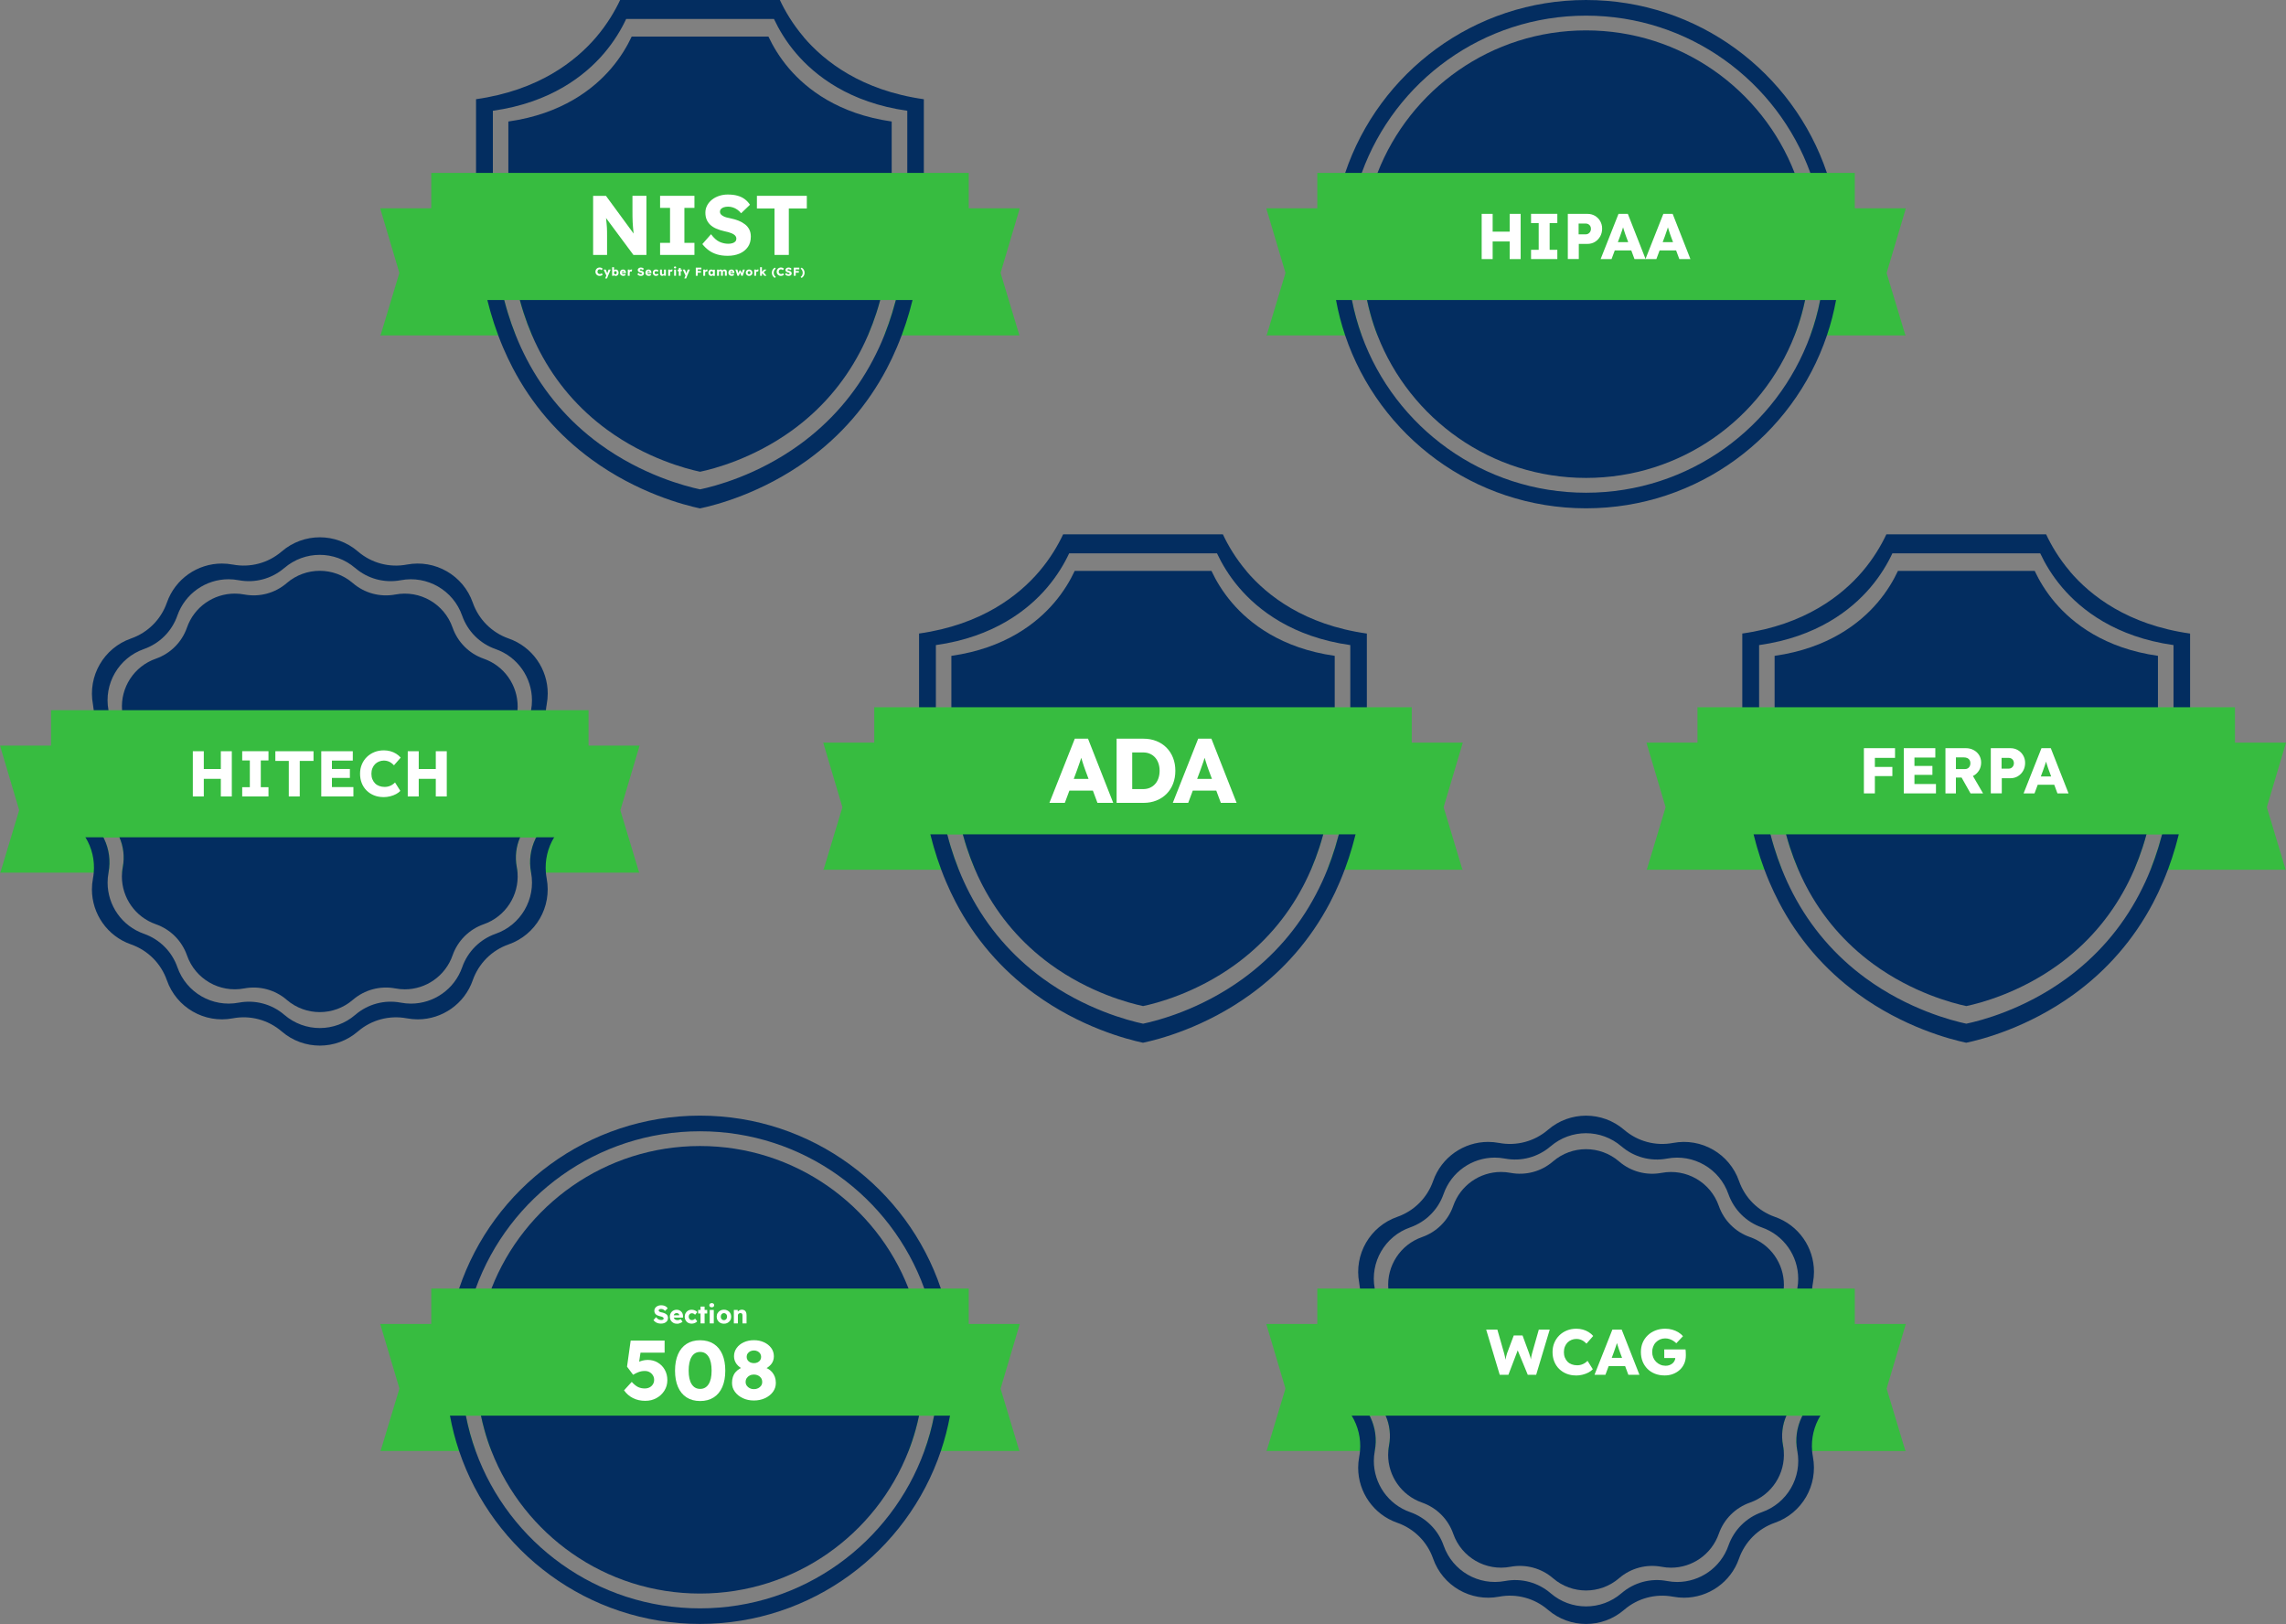 <?xml version="1.0" encoding="UTF-8"?>
<svg id="Layer_2" data-name="Layer 2" xmlns="http://www.w3.org/2000/svg" viewBox="0 0 778.66 553.15">
  <rect x="0" y="0" width="778.66" height="553.15" fill="#808080" stroke="none"/>
  <defs>
    <style>
      .cls-1 {
        fill: #fff;
      }

      .cls-2 {
        fill: #37bc40;
      }

      .cls-3 {
        fill: #032d60;
      }
    </style>
  </defs>
  <g id="Background">
    <g>
      <g>
        <g>
          <path class="cls-2" d="M347.13,113.89l-6.31-20.93,6.53-22h-35.45s-146.95,0-146.95,0h0s-35.45,0-35.45,0l6.53,22-6.31,20.93-.22.35h35.45s10.73,0,10.73,0c-.06-.15-.12-.3-.18-.45-.92-2.33-1.77-4.73-2.52-7.19-.42-1.36-.81-2.73-1.17-4.13-.03-.1-.05-.2-.08-.3h5.3c.02.1.05.2.08.3.38,1.41.79,2.78,1.23,4.13.81,2.47,1.7,4.87,2.69,7.19.06.15.13.3.19.45h114.39c.06-.15.13-.3.19-.45.99-2.32,1.88-4.72,2.69-7.19.44-1.35.85-2.72,1.23-4.13.03-.1.06-.2.08-.3h5.31c-.03.1-.05.2-.08.3-.37,1.4-.76,2.77-1.18,4.13-.75,2.46-1.6,4.86-2.51,7.19-.06.15-.12.3-.18.45h10.72s35.45,0,35.45,0l-.22-.35Z"/>
          <g>
            <path class="cls-3" d="M273.79,12.65c-3.8-4.45-6.4-8.92-8.15-12.65h-54.41c-1.76,3.73-4.36,8.2-8.15,12.65-6.99,8.19-19.61,18.13-40.93,21.14v34.45c0,.82,0,1.62.02,2.42,0,.1,0,.21,0,.31.01,1.43.06,2.84.12,4.24.32,7.83,1.21,15.27,2.66,22.31.33,1.58.68,3.14,1.06,4.68.02.1.04.2.07.3.24.99.5,1.95.77,2.92.11.41.23.82.34,1.21.71,2.46,1.5,4.85,2.37,7.19.06.15.11.3.16.45.52,1.39,1.06,2.75,1.63,4.09,1.01,2.36,2.09,4.66,3.25,6.88,6.46,12.39,15.46,22.87,26.75,31.15,15.67,11.5,31.73,15.65,37.08,16.78,5.27-1.1,20.97-5.13,36.59-16.45,11.4-8.25,20.49-18.73,27.03-31.13,1.23-2.33,2.37-4.74,3.42-7.22.57-1.34,1.11-2.7,1.63-4.09.06-.15.11-.3.17-.45.87-2.33,1.66-4.73,2.37-7.19.11-.4.23-.81.34-1.22.27-.97.53-1.93.77-2.91.03-.1.05-.2.07-.3.38-1.54.74-3.09,1.06-4.68,1.45-7.03,2.34-14.48,2.67-22.31.06-1.4.1-2.81.11-4.24,0-.1,0-.21,0-.31.01-.8.02-1.6.02-2.42v-34.45c-21.31-3.01-33.93-12.95-40.92-21.14ZM309.01,69.61c0,.34,0,.7,0,1.04,0,.1,0,.21,0,.31,0,1.43-.04,2.84-.09,4.24-.33,9.63-1.6,18.65-3.77,26.99-.03.1-.05.2-.08.3-.37,1.4-.76,2.77-1.18,4.13-.75,2.46-1.6,4.86-2.51,7.19-.06.15-.12.3-.18.45-.55,1.39-1.14,2.75-1.75,4.09-.68,1.46-1.39,2.9-2.13,4.31-6.04,11.48-14.46,21.17-25.01,28.81-14.45,10.47-28.97,14.19-33.85,15.21-4.95-1.05-19.81-4.9-34.31-15.52-10.45-7.66-18.77-17.36-24.74-28.81-.68-1.31-1.34-2.65-1.96-4-.62-1.34-1.19-2.7-1.75-4.09-.06-.15-.12-.3-.18-.45-.92-2.33-1.77-4.73-2.52-7.19-.42-1.36-.81-2.73-1.17-4.13-.03-.1-.05-.2-.08-.3-2.17-8.34-3.44-17.35-3.78-26.99-.05-1.4-.08-2.81-.09-4.24,0-.1,0-.21,0-.31,0-.35,0-.7,0-1.04v-31.88c19.71-2.77,31.39-11.98,37.86-19.56,3.51-4.12,5.93-8.25,7.54-11.7h50.35c1.62,3.45,4.02,7.59,7.54,11.7,6.47,7.58,18.15,16.78,37.87,19.56v31.88Z"/>
            <path class="cls-3" d="M303.73,41.39v29.57c0,1.42-.02,2.85-.07,4.24-.3,9.69-1.58,18.71-3.84,26.99-.02.1-.05.2-.08.3-.38,1.41-.79,2.78-1.23,4.13-.81,2.47-1.7,4.87-2.69,7.19-.06.15-.13.3-.19.45-.6,1.39-1.23,2.76-1.9,4.09-.26.54-.54,1.08-.82,1.6-5.59,10.62-13.38,19.59-23.13,26.66-13.38,9.68-26.82,13.13-31.32,14.07-4.58-.97-18.33-4.52-31.75-14.36-9.65-7.08-17.36-16.05-22.89-26.65-.23-.43-.45-.87-.67-1.32-.67-1.33-1.3-2.7-1.89-4.09-.06-.15-.13-.3-.19-.45-.99-2.32-1.88-4.72-2.69-7.19-.44-1.35-.85-2.72-1.23-4.13-.03-.1-.06-.2-.08-.3-2.26-8.28-3.54-17.3-3.84-26.99-.05-1.39-.07-2.82-.07-4.24v-29.57c18.24-2.58,29.05-11.09,35.03-18.1,3.25-3.8,5.49-7.64,6.98-10.83h46.58c1.5,3.19,3.73,7.03,6.98,10.83,5.98,7.01,16.78,15.52,35.03,18.1Z"/>
          </g>
          <g>
            <rect class="cls-2" x="146.89" y="58.9" width="183.08" height="43.29"/>
            <g>
              <path class="cls-1" d="M220.18,66.7h-4.75v4.98c0,.79,0,1.51.01,2.19,0,.67.03,1.29.06,1.87.03.58.07,1.14.12,1.7.05.56.1,1.12.16,1.7.01.13.04.29.05.42l-9.43-12.85h-4.37v20.13h4.75v-6.73c0-.48,0-.92-.01-1.31,0-.39-.02-.79-.04-1.19-.02-.4-.05-.85-.1-1.35-.05-.5-.11-1.07-.17-1.71,0-.09-.02-.19-.03-.28l9.33,12.57h4.43v-20.13Z"/>
              <polygon class="cls-1" points="224.84 70.81 228.23 70.81 228.23 82.72 224.84 82.72 224.84 86.83 236.54 86.83 236.54 82.72 233.12 82.72 233.12 70.81 236.54 70.81 236.54 66.7 224.84 66.7 224.84 70.81"/>
              <path class="cls-1" d="M254.73,84.14c.68-.97,1.02-2.15,1.02-3.55,0-.9-.17-1.69-.5-2.37-.34-.68-.81-1.27-1.44-1.77s-1.36-.92-2.21-1.27c-.85-.34-1.81-.62-2.86-.83-.46-.08-.9-.18-1.32-.3-.42-.12-.8-.28-1.12-.46s-.59-.39-.78-.62c-.19-.23-.29-.51-.29-.83,0-.36.11-.68.34-.93.23-.26.55-.46.96-.6.41-.14.91-.22,1.48-.22s1.1.09,1.62.26c.53.17,1.03.42,1.5.75.47.33.91.74,1.31,1.24l3.02-2.9c-.48-.73-1.06-1.35-1.74-1.87-.68-.52-1.5-.92-2.44-1.19-.95-.28-2.08-.42-3.41-.42-1,0-1.96.15-2.88.45-.92.3-1.73.72-2.43,1.27-.7.55-1.26,1.2-1.67,1.96-.41.76-.62,1.59-.62,2.49,0,.84.13,1.61.4,2.29s.68,1.28,1.22,1.81c.55.53,1.23.97,2.06,1.34.82.36,1.79.67,2.9.92.4.08.8.17,1.18.27.38.11.75.23,1.09.37.35.14.64.3.89.47.25.17.45.37.59.6s.22.49.22.78c0,.38-.11.7-.34.96-.23.26-.56.46-.98.59-.42.13-.89.2-1.41.2-1.04,0-2.04-.22-3.01-.66-.97-.44-1.93-1.3-2.89-2.59l-2.96,3.36c.65.82,1.39,1.54,2.21,2.14.82.6,1.77,1.06,2.83,1.38,1.06.32,2.26.47,3.58.47,1.53,0,2.89-.25,4.07-.76,1.18-.51,2.11-1.25,2.79-2.21Z"/>
              <polygon class="cls-1" points="257.82 71.02 263.81 71.02 263.81 86.83 268.69 86.83 268.69 71.02 274.82 71.02 274.82 66.7 257.82 66.7 257.82 71.02"/>
              <path class="cls-1" d="M203.72,91.95c.07-.07.15-.12.25-.16.09-.04.19-.06.3-.06.08,0,.16.01.24.04.07.02.14.06.2.1s.12.09.18.15l.41-.47c-.08-.09-.17-.17-.28-.24-.11-.07-.23-.12-.35-.15-.13-.03-.26-.05-.39-.05-.21,0-.41.04-.58.11s-.33.17-.46.3c-.13.13-.23.28-.31.45-.07.17-.11.36-.11.57s.03.4.1.58c.07.18.17.33.3.45.13.13.28.23.46.3s.37.1.58.1c.13,0,.27-.02.4-.05s.25-.08.36-.14c.11-.06.2-.12.26-.2l-.32-.51c-.05.05-.11.1-.17.14s-.14.07-.21.1c-.08.02-.16.04-.24.04-.12,0-.24-.02-.34-.06-.1-.04-.19-.09-.26-.16s-.13-.16-.17-.25-.06-.21-.06-.33.02-.24.06-.34c.04-.1.09-.19.16-.25Z"/>
              <path class="cls-1" d="M206.91,92.94c-.02.06-.04.12-.06.18,0-.02,0-.04-.02-.07-.02-.06-.04-.12-.07-.17l-.44-1.06h-.72l.94,2.04-.41.97h.63l.36-.91.89-2.1h-.72l-.39,1.11Z"/>
              <path class="cls-1" d="M210.24,91.93c-.14-.09-.3-.14-.48-.14-.09,0-.17.01-.25.04-.08.03-.16.06-.23.11-.05.04-.09.08-.13.12v-1.05h-.64v2.92h.59l.02-.23s.09.09.15.13c.07.05.15.08.24.11.09.03.18.04.27.04.18,0,.33-.05.47-.14.14-.09.25-.22.33-.39.08-.16.12-.35.12-.57s-.04-.4-.12-.56c-.08-.16-.19-.29-.33-.39ZM210.02,93.18c-.04.08-.09.15-.16.2-.07.05-.15.07-.25.07s-.18-.02-.25-.07-.13-.11-.17-.2-.06-.18-.06-.29.02-.21.06-.29.1-.15.17-.19c.07-.04.16-.07.25-.07s.18.02.25.07c.07.05.13.11.16.19.04.08.06.18.06.29s-.02.21-.06.29Z"/>
              <path class="cls-1" d="M212.96,92.09c-.09-.1-.2-.17-.32-.22-.12-.05-.26-.08-.41-.08-.16,0-.3.03-.43.08s-.24.13-.34.23c-.1.1-.17.22-.22.35-.05.13-.08.28-.08.44,0,.21.05.39.14.56.1.16.23.29.4.38.17.09.37.14.6.14.1,0,.19-.01.29-.03s.19-.06.28-.1c.09-.04.18-.1.26-.17l-.3-.42c-.08.06-.16.11-.23.13s-.15.04-.24.04c-.13,0-.24-.02-.33-.07-.09-.05-.16-.11-.21-.2-.02-.04-.02-.09-.03-.13h1.42v-.17c0-.15-.01-.29-.06-.42-.05-.13-.12-.24-.21-.34ZM211.81,92.56c.04-.08.09-.14.16-.18.07-.04.16-.06.26-.06.07,0,.14.01.2.04.06.03.1.07.14.12.04.05.06.11.06.18h0s-.85,0-.85,0c0-.03,0-.08.02-.1Z"/>
              <path class="cls-1" d="M215.06,91.79c-.11,0-.22.03-.31.08-.1.05-.18.12-.25.21-.02.03-.03.07-.05.1v-.35h-.61v2.1h.64v-1.05c0-.06,0-.12.03-.17s.05-.09.08-.13.08-.07.13-.09c.05-.02.1-.03.16-.03.05,0,.1,0,.15.02.05.01.09.03.12.05l.17-.7s-.07-.02-.11-.03c-.04,0-.09-.01-.13-.01Z"/>
              <path class="cls-1" d="M219.09,92.51c-.09-.07-.19-.13-.3-.17s-.25-.09-.39-.11c-.06-.01-.12-.02-.18-.04-.06-.02-.11-.04-.15-.06-.04-.03-.08-.05-.11-.09-.03-.03-.04-.07-.04-.11,0-.05.02-.09.05-.13s.08-.06.13-.08c.06-.02.12-.03.2-.03s.15.01.22.04c.07.02.14.06.21.1.06.04.12.1.18.17l.42-.4c-.07-.1-.15-.19-.24-.26-.09-.07-.21-.13-.34-.16-.13-.04-.29-.06-.47-.06-.14,0-.27.02-.4.06-.13.04-.24.1-.33.17s-.17.16-.23.27c-.06.1-.09.22-.09.34,0,.12.02.22.06.31.04.09.09.18.17.25.08.07.17.13.28.18.11.05.25.09.4.13.06.01.11.02.16.04s.1.03.15.05.09.04.12.07c.03.02.06.05.08.08.02.03.03.07.03.11,0,.05-.02.1-.05.13-.03.04-.08.06-.13.08-.06.02-.12.03-.19.03-.14,0-.28-.03-.41-.09s-.27-.18-.4-.36l-.41.46c.09.11.19.21.3.29.11.08.24.15.39.19s.31.07.49.07c.21,0,.4-.04.56-.1.16-.07.29-.17.38-.3.09-.13.14-.3.14-.49,0-.12-.02-.23-.07-.33-.05-.09-.11-.17-.2-.24Z"/>
              <path class="cls-1" d="M221.64,92.09c-.09-.1-.2-.17-.32-.22-.12-.05-.26-.08-.41-.08-.16,0-.3.03-.43.08s-.24.13-.34.23c-.1.1-.17.22-.22.35-.05.13-.08.28-.08.44,0,.21.05.39.14.56.1.16.23.29.4.38.17.09.37.14.6.14.1,0,.19-.01.29-.03s.19-.06.28-.1c.09-.04.18-.1.26-.17l-.3-.42c-.08.06-.16.11-.23.13s-.15.04-.24.04c-.13,0-.24-.02-.33-.07-.09-.05-.16-.11-.21-.2-.02-.04-.02-.09-.03-.13h1.42v-.17c0-.15-.01-.29-.06-.42-.05-.13-.12-.24-.21-.34ZM220.49,92.56c.04-.08.09-.14.16-.18.07-.04.16-.06.26-.06.07,0,.14.01.2.04.06.03.1.07.14.12.04.05.06.11.06.18h0s-.85,0-.85,0c0-.03,0-.08.02-.1Z"/>
              <path class="cls-1" d="M223.22,92.41c.08-.05.16-.07.26-.07.07,0,.13.01.19.03.06.02.12.05.17.09.05.04.09.08.13.12l.34-.41c-.09-.12-.22-.21-.37-.28-.16-.07-.33-.1-.52-.1-.2,0-.38.05-.55.14-.16.1-.29.22-.38.39-.09.16-.14.35-.14.56s.05.39.14.56c.09.16.22.29.38.39.16.1.34.14.55.14.18,0,.35-.03.51-.1.16-.07.28-.16.37-.27l-.34-.42s-.09.09-.14.13-.1.06-.16.08c-.06.02-.12.03-.19.03-.1,0-.18-.02-.26-.07-.08-.05-.14-.11-.18-.19-.04-.08-.07-.17-.07-.27,0-.11.02-.2.06-.28s.1-.15.18-.19Z"/>
              <path class="cls-1" d="M226.19,93.09c0,.05,0,.1-.03.14-.02.04-.04.08-.08.11s-.07.06-.12.08c-.05.02-.1.03-.15.03-.07,0-.14-.02-.19-.05-.05-.03-.09-.08-.12-.14-.03-.06-.04-.13-.04-.22v-1.21h-.64v1.3c0,.18.03.33.09.45.06.13.14.22.25.29.11.07.24.1.4.1.12,0,.23-.02.33-.07.1-.05.19-.11.26-.19.02-.02.03-.06.05-.08l.02.29h.6v-2.1h-.64v1.25Z"/>
              <path class="cls-1" d="M228.83,91.79c-.11,0-.22.03-.31.08-.1.05-.18.12-.25.21-.02.03-.03.07-.05.1v-.35h-.61v2.1h.64v-1.05c0-.06,0-.12.03-.17s.05-.09.08-.13.08-.07.13-.09c.05-.02.1-.03.16-.03.05,0,.1,0,.15.02.05.01.09.03.12.05l.17-.7s-.07-.02-.11-.03c-.04,0-.09-.01-.13-.01Z"/>
              <path class="cls-1" d="M229.94,90.77c-.12,0-.21.03-.28.09s-.1.14-.1.23c0,.11.03.19.1.24.07.06.16.09.28.09s.21-.03.27-.09c.07-.06.1-.14.1-.24,0-.1-.03-.18-.1-.24-.07-.06-.16-.09-.28-.09Z"/>
              <rect class="cls-1" x="229.63" y="91.83" width=".63" height="2.1"/>
              <polygon class="cls-1" points="231.86 91.3 231.22 91.3 231.22 91.83 230.85 91.83 230.85 92.39 231.22 92.39 231.22 93.93 231.86 93.93 231.86 92.39 232.26 92.39 232.26 91.83 231.86 91.83 231.86 91.3"/>
              <path class="cls-1" d="M233.87,92.94c-.02.06-.04.12-.06.18,0-.02,0-.04-.02-.07-.02-.06-.04-.12-.07-.17l-.44-1.06h-.72l.94,2.04-.41.97h.63l.36-.91.89-2.1h-.72l-.39,1.11Z"/>
              <polygon class="cls-1" points="237.31 91.16 237 91.16 237 93.93 237.67 93.93 237.67 92.87 238.75 92.87 238.75 92.31 237.67 92.31 237.67 91.76 238.91 91.76 238.91 91.16 237.67 91.16 237.31 91.16"/>
              <path class="cls-1" d="M240.77,91.79c-.11,0-.22.03-.31.08-.1.05-.18.12-.25.21-.02.03-.03.07-.05.1v-.35h-.61v2.1h.64v-1.05c0-.06,0-.12.03-.17s.05-.09.08-.13.08-.07.13-.09c.05-.02.1-.03.16-.03.05,0,.1,0,.15.02.05.01.09.03.12.05l.17-.7s-.07-.02-.11-.03c-.04,0-.09-.01-.13-.01Z"/>
              <path class="cls-1" d="M242.87,92.1c-.04-.05-.08-.1-.13-.14-.06-.05-.14-.09-.22-.12s-.17-.04-.27-.04c-.18,0-.34.05-.49.14-.14.09-.25.22-.34.39-.08.16-.12.35-.12.57s.04.39.12.56c.08.16.19.29.33.39.14.09.3.14.47.14.1,0,.18-.01.27-.04s.16-.07.23-.12c.05-.04.09-.09.13-.13v.26h.64v-2.1h-.63v.26ZM242.65,93.37c-.07.05-.16.07-.25.07s-.18-.02-.25-.07c-.07-.04-.12-.11-.16-.19s-.06-.18-.06-.29.02-.21.06-.29.09-.15.16-.19c.07-.05.15-.07.25-.07s.18.02.25.07c.07.05.13.11.17.19s.06.18.06.29-.02.21-.06.29-.1.15-.17.19Z"/>
              <path class="cls-1" d="M247.2,91.89c-.11-.06-.25-.1-.42-.1-.07,0-.13,0-.21.03-.07.02-.14.05-.21.08-.07.04-.13.08-.18.13-.05.04-.08.1-.12.15-.03-.07-.06-.14-.1-.19-.06-.07-.14-.12-.22-.15-.08-.03-.18-.05-.28-.05-.07,0-.14,0-.2.03-.07.02-.13.05-.19.08-.06.04-.12.08-.17.13-.02.02-.03.04-.04.07v-.27h-.61v2.1h.64v-1.25s0-.1.03-.14c.02-.04.04-.08.08-.11.03-.03.07-.06.12-.08.05-.02.1-.03.15-.03.06,0,.12.01.17.04.05.03.08.07.11.13.02.06.04.12.04.2v1.23h.64v-1.25c0-.05,0-.1.03-.14.02-.04.04-.08.08-.11.03-.03.07-.06.12-.08.05-.02.1-.03.15-.03.07,0,.13.01.17.04s.08.07.1.12c.02.06.04.13.04.21v1.23h.64v-1.28c0-.18-.03-.34-.09-.47-.06-.13-.14-.23-.25-.29Z"/>
              <path class="cls-1" d="M249.9,92.09c-.09-.1-.2-.17-.32-.22-.12-.05-.26-.08-.41-.08-.16,0-.3.03-.43.08s-.24.13-.34.23c-.1.1-.17.22-.22.35-.05.13-.08.28-.08.44,0,.21.05.39.14.56.1.16.23.29.4.38.17.09.37.14.6.14.1,0,.19-.01.29-.03s.19-.06.28-.1c.09-.04.18-.1.26-.17l-.3-.42c-.08.06-.16.11-.23.13s-.15.04-.24.04c-.13,0-.24-.02-.33-.07-.09-.05-.16-.11-.21-.2-.02-.04-.02-.09-.03-.13h1.42v-.17c0-.15-.01-.29-.06-.42-.05-.13-.12-.24-.21-.34ZM248.76,92.56c.04-.08.09-.14.16-.18.07-.04.16-.06.26-.06.07,0,.14.01.2.04.06.03.1.07.14.12.04.05.06.11.06.18h0s-.85,0-.85,0c0-.03,0-.08.02-.1Z"/>
              <polygon class="cls-1" points="252.68 93.06 252.28 92.12 251.9 92.12 251.52 93.07 251.17 91.83 250.5 91.83 251.19 93.93 251.66 93.93 252.09 92.87 252.52 93.93 252.98 93.93 253.7 91.83 253.03 91.83 252.68 93.06"/>
              <path class="cls-1" d="M255.74,91.93c-.17-.09-.36-.14-.58-.14s-.41.05-.58.14c-.17.1-.3.22-.4.39-.1.16-.15.35-.15.56s.05.4.15.56c.1.16.23.29.4.39.17.1.36.14.58.14s.41-.05.58-.14c.17-.1.3-.22.4-.39.1-.16.15-.35.15-.56s-.05-.4-.15-.56c-.1-.16-.23-.29-.4-.39ZM255.58,93.16c-.04.08-.1.15-.17.19-.07.05-.16.07-.25.07s-.18-.02-.25-.07-.13-.11-.18-.19-.06-.18-.06-.28c0-.11.02-.2.06-.28s.1-.15.18-.2.16-.07.25-.07.18.02.25.07c.07.05.13.11.17.2s.06.18.06.28c0,.11-.02.2-.06.28Z"/>
              <path class="cls-1" d="M258.13,91.79c-.11,0-.22.03-.31.08-.1.05-.18.12-.25.21-.02.03-.03.07-.05.1v-.35h-.61v2.1h.64v-1.05c0-.06,0-.12.03-.17s.05-.09.08-.13.08-.07.13-.09c.05-.02.1-.03.16-.03.05,0,.1,0,.15.02.05.01.09.03.12.05l.17-.7s-.07-.02-.11-.03c-.04,0-.09-.01-.13-.01Z"/>
              <polygon class="cls-1" points="260.25 91.83 259.53 92.58 259.53 91.01 258.9 91.01 258.9 93.93 259.53 93.93 259.53 93.29 259.7 93.13 260.32 93.93 261.07 93.93 260.12 92.74 261.09 91.83 260.25 91.83"/>
              <path class="cls-1" d="M264.26,91.49l-.36-.34c-.32.2-.57.45-.74.75-.17.3-.25.64-.25,1s.08.7.25,1c.17.3.41.55.74.75l.36-.34c-.24-.17-.42-.38-.54-.63-.12-.25-.18-.51-.18-.79s.06-.55.18-.79c.12-.25.3-.46.54-.62Z"/>
              <path class="cls-1" d="M265.46,91.95c.07-.07.15-.12.25-.16.09-.04.19-.06.3-.06.08,0,.16.01.24.04.07.02.14.06.2.1s.12.09.18.15l.41-.47c-.08-.09-.17-.17-.28-.24-.11-.07-.23-.12-.35-.15-.13-.03-.26-.05-.39-.05-.21,0-.41.04-.58.11s-.33.17-.46.3c-.13.13-.23.28-.31.45-.07.17-.11.36-.11.57s.03.4.1.58c.07.18.17.33.3.45.13.13.28.23.46.3s.37.1.58.1c.13,0,.27-.02.4-.05s.25-.08.36-.14c.11-.06.2-.12.26-.2l-.32-.51c-.05.05-.11.1-.17.14s-.14.07-.21.1c-.08.02-.16.04-.24.04-.12,0-.24-.02-.34-.06-.1-.04-.19-.09-.26-.16s-.13-.16-.17-.25-.06-.21-.06-.33.02-.24.06-.34c.04-.1.09-.19.16-.25Z"/>
              <path class="cls-1" d="M269.4,92.51c-.09-.07-.19-.13-.3-.17s-.25-.09-.39-.11c-.06-.01-.12-.02-.18-.04-.06-.02-.11-.04-.15-.06-.04-.03-.08-.05-.11-.09-.03-.03-.04-.07-.04-.11,0-.05.02-.09.05-.13s.08-.06.13-.08c.06-.02.12-.03.2-.03s.15.01.22.04c.07.02.14.06.21.1.06.04.12.1.18.17l.42-.4c-.07-.1-.15-.19-.24-.26-.09-.07-.21-.13-.34-.16-.13-.04-.29-.06-.47-.06-.14,0-.27.02-.4.06-.13.04-.24.1-.33.17s-.17.16-.23.27c-.06.1-.09.22-.09.34,0,.12.02.22.06.31.04.09.09.18.17.25.08.07.17.13.28.18.11.05.25.09.4.13.06.01.11.02.16.04s.1.03.15.05.09.04.12.07c.03.02.06.05.08.08.02.03.03.07.03.11,0,.05-.02.1-.05.13-.03.04-.08.06-.13.08-.06.02-.12.03-.19.03-.14,0-.28-.03-.41-.09s-.27-.18-.4-.36l-.41.46c.09.11.19.21.3.29.11.08.24.15.39.19s.31.07.49.07c.21,0,.4-.04.56-.1.16-.07.29-.17.38-.3.09-.13.14-.3.14-.49,0-.12-.02-.23-.07-.33-.05-.09-.11-.17-.2-.24Z"/>
              <polygon class="cls-1" points="270.68 91.16 270.37 91.16 270.37 93.93 271.04 93.93 271.04 92.87 272.11 92.87 272.11 92.31 271.04 92.31 271.04 91.76 272.27 91.76 272.27 91.16 271.04 91.16 270.68 91.16"/>
              <path class="cls-1" d="M273.06,91.16l-.36.34c.24.17.42.38.54.62s.18.51.18.79-.06.55-.18.79c-.12.25-.3.46-.54.63l.36.34c.32-.2.57-.45.74-.75.17-.3.26-.64.26-1s-.08-.7-.25-1c-.17-.3-.41-.55-.74-.75Z"/>
            </g>
          </g>
        </g>
        <g>
          <path class="cls-2" d="M642.64,92.96l6.53-22h-217.85l6.54,22-6.31,20.93-.23.35h32.51c-1.41-3.89-2.53-7.92-3.34-12.06h5.13c.33,1.6.72,3.19,1.15,4.75.69,2.49,1.5,4.93,2.43,7.31h142.07c.94-2.38,1.75-4.82,2.43-7.31.43-1.57.82-3.15,1.15-4.75h5.12c-.8,4.14-1.92,8.17-3.34,12.06h32.51l-.22-.35-6.31-20.93Z"/>
          <g>
            <path class="cls-3" d="M625.41,70.96c-.75-4.13-1.8-8.16-3.12-12.06-11.54-34.24-43.92-58.9-82.05-58.9s-70.52,24.66-82.05,58.9c-1.32,3.9-2.36,7.93-3.12,12.06-.92,5.07-1.41,10.28-1.41,15.61s.48,10.55,1.41,15.61c.75,4.13,1.8,8.16,3.12,12.06,11.54,34.24,43.92,58.9,82.05,58.9s70.52-24.66,82.05-58.9c1.32-3.9,2.36-7.93,3.12-12.06.92-5.07,1.41-10.28,1.41-15.61s-.48-10.54-1.41-15.61ZM616.65,114.25c-11.32,31.25-41.26,53.58-76.41,53.58s-65.1-22.32-76.41-53.58c-1.41-3.89-2.53-7.92-3.34-12.06-.99-5.05-1.5-10.27-1.5-15.61s.52-10.56,1.5-15.61c.8-4.14,1.92-8.17,3.34-12.06,11.31-31.24,41.26-53.58,76.41-53.58s65.09,22.33,76.41,53.58c1.41,3.89,2.53,7.92,3.34,12.06.99,5.05,1.5,10.27,1.5,15.61s-.52,10.56-1.5,15.61c-.8,4.14-1.92,8.17-3.34,12.06Z"/>
            <path class="cls-3" d="M616.46,86.57c0,5.35-.55,10.57-1.6,15.61-.33,1.6-.72,3.19-1.15,4.75-.69,2.49-1.5,4.93-2.43,7.31-11.07,28.41-38.7,48.55-71.04,48.55s-59.96-20.13-71.03-48.55c-.94-2.38-1.75-4.82-2.43-7.31-.43-1.57-.82-3.15-1.15-4.75-1.05-5.04-1.6-10.26-1.6-15.61s.55-10.57,1.6-15.61c.86-4.16,2.06-8.19,3.58-12.06,11.07-28.41,38.7-48.55,71.03-48.55s59.97,20.13,71.04,48.55c1.52,3.87,2.72,7.91,3.58,12.06,1.05,5.04,1.6,10.26,1.6,15.61Z"/>
          </g>
          <g>
            <rect class="cls-2" x="448.7" y="58.9" width="183.08" height="43.29"/>
            <g>
              <path class="cls-1" d="M504.69,88.24v-15.4h3.74v15.4h-3.74ZM506.14,82.24l.02-3.34h10.05v3.34h-10.08ZM514.23,88.24v-15.4h3.74v15.4h-3.74Z"/>
              <path class="cls-1" d="M521.51,88.24v-3.15h2.6v-9.11h-2.6v-3.15h8.95v3.15h-2.62v9.11h2.62v3.15h-8.95Z"/>
              <path class="cls-1" d="M534.03,88.24v-15.4h6.64c.97,0,1.83.22,2.58.66.76.44,1.36,1.04,1.8,1.8s.67,1.62.67,2.57-.22,1.89-.67,2.67c-.45.78-1.05,1.4-1.8,1.86-.76.46-1.62.68-2.58.68h-2.9v5.15h-3.74ZM537.71,79.82h2.44c.32,0,.62-.08.88-.24.26-.16.48-.38.64-.66.16-.28.24-.6.24-.97s-.08-.7-.24-.97c-.16-.26-.38-.47-.64-.62s-.56-.22-.88-.22h-2.44v3.67Z"/>
              <path class="cls-1" d="M545.21,88.24l6.09-15.4h3.17l6.05,15.4h-3.78l-2.9-7.81c-.12-.31-.23-.64-.35-.99s-.23-.71-.35-1.09c-.12-.37-.23-.74-.34-1.1-.11-.36-.2-.69-.27-1l.66-.02c-.09.37-.19.73-.3,1.08-.11.35-.22.7-.33,1.04-.11.34-.23.69-.36,1.03s-.26.7-.37,1.07l-2.9,7.79h-3.7ZM548.11,85.29l1.17-2.82h7.08l1.14,2.82h-9.39Z"/>
              <path class="cls-1" d="M560.48,88.24l6.09-15.4h3.17l6.05,15.4h-3.78l-2.9-7.81c-.12-.31-.23-.64-.35-.99s-.23-.71-.35-1.09c-.12-.37-.23-.74-.34-1.1-.11-.36-.2-.69-.27-1l.66-.02c-.09.37-.19.73-.3,1.08-.11.35-.22.7-.33,1.04-.11.34-.23.69-.36,1.03s-.26.7-.37,1.07l-2.9,7.79h-3.7ZM563.38,85.29l1.17-2.82h7.08l1.14,2.82h-9.39Z"/>
            </g>
          </g>
        </g>
      </g>
      <g>
        <g>
          <path class="cls-2" d="M211.32,275.96l6.54-22H0l6.53,22L.22,296.89l-.22.35h36.96s0-.04,0-.06v-.02c.75-3.92.18-7.95-1.52-11.47v-.5h5.23c1.38,3.14,1.8,6.66,1.15,10.11v.02c-.12.65-.21,1.29-.25,1.93h134.69c-.04-.65-.13-1.28-.25-1.93v-.02c-.66-3.45-.23-6.97,1.14-10.11h5.23v.52c-1.7,3.52-2.26,7.54-1.51,11.46v.02s.01.04.01.06h36.96l-.23-.35-6.31-20.93Z"/>
          <g>
            <path class="cls-3" d="M190.7,256.63l-.03-.04c-.71-.83-1.35-1.71-1.9-2.63-2.2-3.6-3.19-7.83-2.82-12.06.06-.65.14-1.31.27-1.96v-.02c.23-1.23.35-2.48.35-3.7,0-8.3-5.22-15.92-13.32-18.74-2.86-1-5.41-2.63-7.5-4.71-2.09-2.09-3.71-4.64-4.71-7.5-3.24-9.28-12.79-14.8-22.45-12.97h-.02c-5.95,1.13-12.06-.52-16.65-4.46l-.04-.03c-7.44-6.4-18.45-6.4-25.89,0l-.04.03c-4.58,3.94-10.7,5.58-16.64,4.46h-.02c-1.24-.23-2.48-.35-3.7-.35-8.31,0-15.92,5.22-18.75,13.32-1,2.86-2.62,5.41-4.71,7.5-2.09,2.09-4.64,3.71-7.5,4.71-9.28,3.24-14.8,12.79-12.97,22.45v.02c.12.65.21,1.31.27,1.96.38,4.23-.62,8.46-2.82,12.06-.55.92-1.19,1.8-1.9,2.63l-.03.04c-6.4,7.44-6.4,18.45,0,25.89l.03.04c.71.82,1.35,1.7,1.89,2.62,2.21,3.6,3.21,7.83,2.83,12.06-.06.65-.14,1.31-.27,1.97v.02c-.23,1.23-.35,2.48-.35,3.7,0,8.3,5.23,15.92,13.32,18.74,2.86,1,5.41,2.62,7.5,4.71,2.09,2.09,3.71,4.65,4.71,7.5,3.24,9.28,12.79,14.8,22.45,12.97h.02c5.94-1.13,12.06.52,16.64,4.46l.04.03c7.44,6.4,18.46,6.4,25.89,0l.04-.03c4.58-3.94,10.7-5.58,16.65-4.46h.02c1.23.23,2.48.35,3.7.35,8.3,0,15.92-5.23,18.74-13.32,1-2.85,2.63-5.41,4.71-7.5,2.09-2.09,4.64-3.71,7.5-4.71,9.28-3.24,14.8-12.79,12.97-22.45v-.02c-.13-.65-.21-1.31-.27-1.97-.37-4.24.62-8.46,2.83-12.06.55-.92,1.19-1.8,1.89-2.62l.03-.04c6.4-7.44,6.4-18.45,0-25.89ZM185.07,281.63l-.03.04c-.94,1.09-1.73,2.26-2.38,3.51-.09.17-.18.34-.26.52-1.7,3.52-2.26,7.54-1.51,11.46v.02s.01.04.01.06c1.67,8.98-3.47,17.83-12.09,20.83-2.66.93-5.04,2.45-6.98,4.39-1.94,1.94-3.46,4.32-4.39,6.98-2.63,7.54-9.72,12.41-17.46,12.41-1.14,0-2.28-.11-3.44-.33h-.02c-5.52-1.06-11.23.47-15.49,4.14l-.04.03c-6.93,5.97-17.18,5.97-24.11,0l-.04-.03c-4.26-3.67-9.98-5.19-15.5-4.14h-.02c-8.99,1.7-17.88-3.43-20.9-12.08-.93-2.66-2.44-5.05-4.39-6.98-1.94-1.94-4.32-3.46-6.98-4.39-7.53-2.63-12.4-9.71-12.4-17.44,0-1.12.1-2.26.32-3.39,0-.02,0-.04,0-.06v-.02c.75-3.92.18-7.95-1.52-11.47-.09-.17-.16-.34-.26-.5-.65-1.25-1.44-2.43-2.38-3.51l-.03-.04c-5.96-6.93-5.96-17.19,0-24.12l.03-.04c.94-1.09,1.73-2.27,2.38-3.52,1.89-3.65,2.54-7.86,1.77-11.97v-.02s0-.05-.01-.07c-1.67-8.98,3.47-17.82,12.08-20.83,2.66-.94,5.05-2.45,6.98-4.39,1.95-1.94,3.46-4.32,4.39-6.98,2.63-7.53,9.71-12.4,17.44-12.4,1.14,0,2.3.11,3.46.33h.02c5.52,1.05,11.23-.48,15.5-4.15l.04-.02c6.93-5.96,17.18-5.96,24.11,0l.04.02c4.26,3.67,9.97,5.2,15.49,4.15h.02c9-1.7,17.88,3.43,20.9,12.08.94,2.66,2.45,5.04,4.39,6.98,1.94,1.94,4.32,3.46,6.98,4.39,7.54,2.63,12.41,9.72,12.41,17.46,0,1.11-.1,2.24-.31,3.37,0,.02,0,.05-.01.07v.02c-.79,4.11-.14,8.33,1.76,11.97.65,1.25,1.45,2.43,2.38,3.52l.03.04c5.95,6.93,5.95,17.19,0,24.12Z"/>
            <path class="cls-3" d="M182.4,277.01c-.65,1.35-1.47,2.63-2.48,3.81l-.03.03c-1.13,1.32-2.04,2.78-2.72,4.34-1.38,3.14-1.8,6.66-1.15,10.11v.02c.13.65.21,1.28.26,1.93.58,7.7-4.07,14.96-11.52,17.56-2.48.87-4.7,2.28-6.51,4.09-1.82,1.81-3.22,4.03-4.09,6.51-2.46,7.03-9.06,11.57-16.27,11.57-1.06,0-2.14-.1-3.22-.31h-.01c-5.16-.97-10.47.45-14.45,3.87l-.04.03c-6.46,5.56-16.02,5.56-22.49,0l-.03-.03c-3.98-3.42-9.3-4.84-14.45-3.87h-.02c-8.39,1.59-16.68-3.2-19.49-11.26-.87-2.48-2.28-4.7-4.09-6.51-1.82-1.82-4.03-3.22-6.51-4.09-7.03-2.45-11.57-9.05-11.57-16.26,0-.43.01-.86.06-1.29.04-.64.13-1.28.25-1.93v-.02c.65-3.45.23-6.97-1.15-10.11-.67-1.55-1.59-3.02-2.72-4.34l-.03-.03c-1.01-1.18-1.85-2.46-2.48-3.81-2.24-4.69-2.24-10.18,0-14.87.64-1.35,1.47-2.63,2.48-3.8l.03-.03c1.14-1.32,2.04-2.78,2.72-4.34,1.38-3.14,1.8-6.66,1.15-10.11v-.02c-.12-.65-.21-1.29-.25-1.94-.58-7.7,4.07-14.96,11.51-17.55,2.48-.87,4.7-2.28,6.51-4.09,1.82-1.81,3.22-4.02,4.09-6.51,2.45-7.03,9.06-11.57,16.28-11.57,1.06,0,2.14.09,3.21.3h.02c5.15.98,10.47-.44,14.45-3.86l.03-.03c6.46-5.56,16.02-5.56,22.49,0l.04.03c3.97,3.42,9.29,4.84,14.45,3.87h.01c8.39-1.59,16.68,3.2,19.49,11.26.87,2.48,2.27,4.7,4.09,6.51,1.81,1.82,4.03,3.23,6.51,4.09,7.03,2.45,11.57,9.06,11.57,16.28,0,.42-.01.84-.05,1.27-.04.65-.13,1.29-.25,1.94v.02c-.66,3.44-.24,6.96,1.14,10.11.67,1.56,1.58,3.02,2.72,4.34l.03.03c1.01,1.18,1.84,2.46,2.48,3.8,2.24,4.7,2.24,10.18,0,14.87Z"/>
          </g>
          <g>
            <rect class="cls-2" x="17.39" y="241.9" width="183.08" height="43.29"/>
            <g>
              <path class="cls-1" d="M65.68,271.28v-15.4h3.74v15.4h-3.74ZM67.13,265.28l.02-3.34h10.05v3.34h-10.08ZM75.22,271.28v-15.4h3.74v15.4h-3.74Z"/>
              <path class="cls-1" d="M82.5,271.28v-3.15h2.6v-9.11h-2.6v-3.15h8.95v3.15h-2.62v9.11h2.62v3.15h-8.95Z"/>
              <path class="cls-1" d="M98.37,271.28v-12.1h-4.58v-3.3h13v3.3h-4.69v12.1h-3.74Z"/>
              <path class="cls-1" d="M109.43,271.28v-15.4h10.74v3.19h-7.11v9.02h7.32v3.19h-10.96ZM111.19,264.97v-3.04h7.99v3.04h-7.99Z"/>
              <path class="cls-1" d="M130.62,271.5c-1.16,0-2.23-.19-3.2-.58-.98-.39-1.82-.94-2.54-1.65-.72-.71-1.27-1.55-1.66-2.53-.39-.97-.58-2.05-.58-3.22s.21-2.2.62-3.17c.41-.97.98-1.81,1.71-2.52.73-.71,1.58-1.26,2.57-1.66.99-.4,2.07-.59,3.25-.59.73,0,1.45.1,2.16.29s1.36.47,1.97.85,1.13.82,1.57,1.33l-2.29,2.62c-.31-.32-.63-.6-.98-.85s-.72-.43-1.13-.56c-.41-.13-.85-.2-1.32-.2-.59,0-1.14.11-1.66.32-.52.21-.98.51-1.36.9s-.69.86-.91,1.42-.33,1.18-.33,1.87.11,1.29.33,1.84.53,1.02.92,1.42.88.7,1.44.9c.56.21,1.19.31,1.88.31.47,0,.92-.07,1.34-.2.43-.13.82-.31,1.18-.54.36-.23.68-.49.96-.78l1.8,2.86c-.37.41-.85.78-1.46,1.1-.61.32-1.28.58-2.02.76-.74.18-1.49.27-2.23.27Z"/>
              <path class="cls-1" d="M138.89,271.28v-15.4h3.74v15.4h-3.74ZM140.34,265.28l.02-3.34h10.05v3.34h-10.08ZM148.44,271.28v-15.4h3.74v15.4h-3.74Z"/>
            </g>
          </g>
        </g>
        <g>
          <path class="cls-2" d="M778.44,295.89l-6.31-20.93,6.53-22h-35.45s-146.95,0-146.95,0h0s-35.45,0-35.45,0l6.53,22-6.31,20.93-.22.35h35.45s10.73,0,10.73,0c-.06-.15-.12-.3-.18-.45-.92-2.33-1.77-4.73-2.52-7.19-.42-1.36-.81-2.73-1.17-4.13-.03-.1-.05-.2-.08-.3h5.3c.02.1.05.2.08.3.38,1.41.79,2.78,1.23,4.13.81,2.47,1.7,4.87,2.69,7.19.06.15.13.3.19.45h114.39c.06-.15.13-.3.19-.45.99-2.32,1.88-4.72,2.69-7.19.44-1.35.85-2.72,1.23-4.13.03-.1.06-.2.08-.3h5.32c-.03.1-.05.2-.08.3-.37,1.4-.76,2.77-1.18,4.13-.75,2.46-1.6,4.86-2.51,7.19-.06.15-.12.3-.18.45h10.72s35.45,0,35.45,0l-.22-.35Z"/>
          <g>
            <path class="cls-3" d="M705.1,194.65c-3.8-4.45-6.4-8.92-8.15-12.65h-54.41c-1.76,3.73-4.36,8.2-8.15,12.65-6.99,8.19-19.61,18.13-40.93,21.14v34.45c0,.82,0,1.62.02,2.42,0,.1,0,.21,0,.31.01,1.43.06,2.84.12,4.24.32,7.83,1.21,15.27,2.66,22.31.33,1.58.68,3.14,1.06,4.68.02.1.04.2.07.3.24.99.5,1.95.77,2.92.11.41.23.82.34,1.21.71,2.46,1.5,4.85,2.37,7.19.06.15.11.3.16.45.52,1.39,1.06,2.75,1.63,4.09,1.01,2.36,2.09,4.66,3.25,6.88,6.46,12.39,15.46,22.87,26.75,31.15,15.67,11.5,31.73,15.65,37.08,16.78,5.27-1.1,20.97-5.13,36.59-16.45,11.4-8.25,20.49-18.73,27.03-31.13,1.23-2.33,2.37-4.74,3.42-7.22.57-1.34,1.11-2.7,1.63-4.09.06-.15.11-.3.17-.45.87-2.33,1.66-4.73,2.37-7.19.11-.4.23-.81.34-1.22.27-.97.53-1.93.77-2.91.03-.1.05-.2.07-.3.38-1.54.74-3.09,1.06-4.68,1.45-7.03,2.34-14.48,2.67-22.31.06-1.4.1-2.81.11-4.24,0-.1,0-.21,0-.31.01-.8.02-1.6.02-2.42v-34.45c-21.31-3.01-33.93-12.95-40.92-21.14ZM740.32,251.61c0,.34,0,.7,0,1.04,0,.1,0,.21,0,.31,0,1.43-.04,2.84-.09,4.24-.33,9.63-1.6,18.65-3.77,26.99-.03.1-.05.2-.08.3-.37,1.4-.76,2.77-1.18,4.13-.75,2.46-1.6,4.86-2.51,7.19-.06.15-.12.3-.18.45-.55,1.39-1.14,2.75-1.75,4.09-.68,1.46-1.39,2.9-2.13,4.31-6.04,11.48-14.46,21.17-25.01,28.81-14.45,10.47-28.97,14.19-33.85,15.21-4.95-1.05-19.81-4.9-34.31-15.52-10.45-7.66-18.77-17.36-24.74-28.81-.68-1.31-1.34-2.65-1.96-4-.62-1.34-1.19-2.7-1.75-4.09-.06-.15-.12-.3-.18-.45-.92-2.33-1.77-4.73-2.52-7.19-.42-1.36-.81-2.73-1.17-4.13-.03-.1-.05-.2-.08-.3-2.17-8.34-3.44-17.35-3.78-26.99-.05-1.4-.08-2.81-.09-4.24,0-.1,0-.21,0-.31,0-.35,0-.7,0-1.04v-31.88c19.71-2.77,31.39-11.98,37.86-19.56,3.51-4.12,5.93-8.25,7.54-11.7h50.35c1.62,3.45,4.02,7.59,7.54,11.7,6.47,7.58,18.15,16.78,37.87,19.56v31.88Z"/>
            <path class="cls-3" d="M735.04,223.39v29.57c0,1.42-.02,2.85-.07,4.24-.3,9.69-1.58,18.71-3.84,26.99-.02.1-.05.2-.08.3-.38,1.41-.79,2.78-1.23,4.13-.81,2.47-1.7,4.87-2.69,7.19-.06.15-.13.3-.19.45-.6,1.39-1.23,2.76-1.9,4.09-.26.54-.54,1.08-.82,1.6-5.59,10.62-13.38,19.59-23.13,26.66-13.38,9.68-26.82,13.13-31.32,14.07-4.58-.97-18.33-4.52-31.75-14.36-9.65-7.08-17.36-16.05-22.89-26.65-.23-.43-.45-.87-.67-1.32-.67-1.33-1.3-2.7-1.89-4.09-.06-.15-.13-.3-.19-.45-.99-2.32-1.88-4.72-2.69-7.19-.44-1.35-.85-2.72-1.23-4.13-.03-.1-.06-.2-.08-.3-2.26-8.28-3.54-17.3-3.84-26.99-.05-1.39-.07-2.82-.07-4.24v-29.57c18.24-2.58,29.05-11.09,35.03-18.1,3.25-3.8,5.49-7.64,6.98-10.83h46.58c1.5,3.19,3.73,7.03,6.98,10.83,5.98,7.01,16.78,15.52,35.03,18.1Z"/>
          </g>
          <g>
            <rect class="cls-2" x="578.2" y="240.9" width="183.08" height="43.29"/>
            <g>
              <path class="cls-1" d="M634.88,270.24v-15.4h3.74v15.4h-3.74ZM636.62,258.14v-3.3h8.87v3.3h-8.87ZM636.62,264.35v-3.12h7.96v3.12h-7.96Z"/>
              <path class="cls-1" d="M648.47,270.24v-15.4h10.74v3.19h-7.11v9.02h7.33v3.19h-10.96ZM650.23,263.93v-3.04h7.99v3.04h-7.99Z"/>
              <path class="cls-1" d="M662.66,270.24v-15.4h6.93c.98,0,1.87.21,2.67.64.8.43,1.43,1.01,1.88,1.75.45.74.68,1.58.68,2.52s-.23,1.84-.68,2.61c-.46.77-1.08,1.38-1.87,1.82-.79.44-1.69.66-2.68.66h-3.37v5.41h-3.56ZM666.23,261.97h3.04c.38,0,.71-.08,1-.25.29-.17.51-.41.66-.71.15-.31.23-.66.23-1.06s-.09-.74-.26-1.04-.43-.53-.76-.69-.73-.24-1.2-.24h-2.71v4ZM671.2,270.24l-3.92-6.95,3.83-.55,4.36,7.5h-4.27Z"/>
              <path class="cls-1" d="M678.11,270.24v-15.4h6.64c.97,0,1.83.22,2.58.66.75.44,1.36,1.04,1.8,1.8.45.76.67,1.62.67,2.57s-.22,1.89-.67,2.67c-.45.79-1.05,1.4-1.8,1.86-.76.46-1.62.68-2.58.68h-2.9v5.15h-3.74ZM681.78,261.82h2.44c.32,0,.62-.08.88-.24.26-.16.48-.38.64-.66.16-.28.24-.6.24-.97s-.08-.7-.24-.97c-.16-.26-.37-.47-.64-.62-.26-.15-.56-.22-.88-.22h-2.44v3.67Z"/>
              <path class="cls-1" d="M689.28,270.24l6.09-15.4h3.17l6.05,15.4h-3.78l-2.9-7.81c-.12-.31-.23-.64-.35-.99-.12-.35-.23-.72-.35-1.09-.12-.37-.23-.74-.34-1.1-.11-.36-.2-.69-.27-1l.66-.02c-.09.37-.19.73-.3,1.08-.11.35-.22.7-.33,1.04-.11.34-.23.69-.36,1.03-.13.34-.26.7-.37,1.07l-2.9,7.79h-3.7ZM692.19,267.29l1.17-2.82h7.08l1.14,2.82h-9.39Z"/>
            </g>
          </g>
        </g>
        <g>
          <path class="cls-2" d="M498.04,295.89l-6.31-20.93,6.53-22h-35.45s-146.95,0-146.95,0h0s-35.45,0-35.45,0l6.53,22-6.31,20.93-.22.35h35.45s10.73,0,10.73,0c-.06-.15-.12-.3-.18-.45-.92-2.33-1.77-4.73-2.52-7.19-.42-1.36-.81-2.73-1.17-4.13-.03-.1-.05-.2-.08-.3h5.3c.02.1.05.2.08.3.38,1.41.79,2.78,1.23,4.13.81,2.47,1.7,4.87,2.69,7.19.06.15.13.3.19.45h114.39c.06-.15.13-.3.19-.45.99-2.32,1.88-4.72,2.69-7.19.44-1.35.85-2.72,1.23-4.13.03-.1.06-.2.08-.3h5.31c-.03.1-.05.2-.08.3-.37,1.4-.76,2.77-1.18,4.13-.75,2.46-1.6,4.86-2.51,7.19-.06.15-.12.3-.18.45h10.72s35.45,0,35.45,0l-.22-.35Z"/>
          <g>
            <path class="cls-3" d="M424.69,194.65c-3.8-4.45-6.4-8.92-8.15-12.65h-54.41c-1.76,3.73-4.36,8.2-8.15,12.65-6.99,8.19-19.61,18.13-40.93,21.14v34.45c0,.82,0,1.62.02,2.42,0,.1,0,.21,0,.31.01,1.43.06,2.84.12,4.24.32,7.83,1.21,15.27,2.66,22.31.33,1.58.68,3.14,1.06,4.68.02.1.04.2.07.3.24.99.5,1.95.77,2.92.11.41.23.82.34,1.21.71,2.46,1.5,4.85,2.37,7.19.06.15.11.3.16.45.52,1.39,1.06,2.75,1.63,4.09,1.01,2.36,2.09,4.66,3.25,6.88,6.46,12.39,15.46,22.87,26.75,31.15,15.67,11.5,31.73,15.65,37.08,16.78,5.27-1.1,20.97-5.13,36.59-16.45,11.4-8.25,20.49-18.73,27.03-31.13,1.23-2.33,2.37-4.74,3.42-7.22.57-1.34,1.11-2.7,1.63-4.09.06-.15.11-.3.17-.45.87-2.33,1.66-4.73,2.37-7.19.11-.4.23-.81.34-1.22.27-.97.53-1.93.77-2.91.03-.1.05-.2.07-.3.38-1.54.74-3.09,1.06-4.68,1.45-7.03,2.34-14.48,2.67-22.31.06-1.4.1-2.81.11-4.24,0-.1,0-.21,0-.31.01-.8.02-1.6.02-2.42v-34.45c-21.31-3.01-33.93-12.95-40.92-21.14ZM459.91,251.61c0,.34,0,.7,0,1.04,0,.1,0,.21,0,.31,0,1.43-.04,2.84-.09,4.24-.33,9.63-1.6,18.65-3.77,26.99-.03.1-.05.2-.08.3-.37,1.4-.76,2.77-1.18,4.13-.75,2.46-1.6,4.86-2.51,7.19-.06.15-.12.3-.18.45-.55,1.39-1.14,2.75-1.75,4.09-.68,1.46-1.39,2.9-2.13,4.31-6.04,11.48-14.46,21.17-25.01,28.81-14.45,10.47-28.97,14.19-33.85,15.21-4.95-1.05-19.81-4.9-34.31-15.52-10.45-7.66-18.77-17.36-24.74-28.81-.68-1.31-1.34-2.65-1.96-4-.62-1.34-1.19-2.7-1.75-4.09-.06-.15-.12-.3-.18-.45-.92-2.33-1.77-4.73-2.52-7.19-.42-1.36-.81-2.73-1.17-4.13-.03-.1-.05-.2-.08-.3-2.17-8.34-3.44-17.35-3.78-26.99-.05-1.4-.08-2.81-.09-4.24,0-.1,0-.21,0-.31,0-.35,0-.7,0-1.04v-31.88c19.71-2.77,31.39-11.98,37.86-19.56,3.51-4.12,5.93-8.25,7.54-11.7h50.35c1.62,3.45,4.02,7.59,7.54,11.7,6.47,7.58,18.15,16.78,37.87,19.56v31.88Z"/>
            <path class="cls-3" d="M454.63,223.39v29.57c0,1.42-.02,2.85-.07,4.24-.3,9.69-1.58,18.71-3.84,26.99-.02.1-.05.2-.08.3-.38,1.41-.79,2.78-1.23,4.13-.81,2.47-1.7,4.87-2.69,7.19-.06.15-.13.3-.19.45-.6,1.39-1.23,2.76-1.9,4.09-.26.54-.54,1.08-.82,1.6-5.59,10.62-13.38,19.59-23.13,26.66-13.38,9.68-26.82,13.13-31.32,14.07-4.58-.97-18.33-4.52-31.75-14.36-9.65-7.08-17.36-16.05-22.89-26.65-.23-.43-.45-.87-.67-1.32-.67-1.33-1.3-2.7-1.89-4.09-.06-.15-.13-.3-.19-.45-.99-2.32-1.88-4.72-2.69-7.19-.44-1.35-.85-2.72-1.23-4.13-.03-.1-.06-.2-.08-.3-2.26-8.28-3.54-17.3-3.84-26.99-.05-1.39-.07-2.82-.07-4.24v-29.57c18.24-2.58,29.05-11.09,35.03-18.1,3.25-3.8,5.49-7.64,6.98-10.83h46.58c1.5,3.19,3.73,7.03,6.98,10.83,5.98,7.01,16.78,15.52,35.03,18.1Z"/>
          </g>
          <g>
            <rect class="cls-2" x="297.79" y="240.9" width="183.08" height="43.29"/>
            <g>
              <path class="cls-1" d="M366.1,251.61l-8.65,21.86h5.25l1.56-4.18h8l1.56,4.18h5.37l-8.59-21.86h-4.5ZM365.75,265.29l1.07-2.87c.17-.52.34-1.03.53-1.51.19-.49.36-.98.52-1.47.14-.44.28-.88.42-1.32.13.43.27.87.41,1.32.17.53.33,1.05.5,1.55s.33.97.5,1.41l1.08,2.9h-5.02Z"/>
              <path class="cls-1" d="M400.35,262.54c0-1.6-.26-3.07-.78-4.4-.52-1.33-1.26-2.49-2.23-3.47-.97-.98-2.12-1.73-3.45-2.26s-2.8-.8-4.4-.8h-9.15v21.86h9.15c1.6,0,3.07-.27,4.4-.8s2.48-1.28,3.45-2.25c.97-.97,1.71-2.12,2.23-3.47.52-1.34.78-2.82.78-4.42ZM394.58,265.1c-.27.77-.65,1.43-1.14,1.97-.49.54-1.08.96-1.76,1.26-.69.3-1.47.45-2.34.45h-3.68v-12.49h3.68c.87,0,1.66.15,2.34.45.69.3,1.27.72,1.76,1.26.49.54.87,1.2,1.14,1.97.27.77.41,1.62.41,2.56s-.14,1.79-.41,2.56Z"/>
              <path class="cls-1" d="M408.13,251.61l-8.65,21.86h5.25l1.56-4.18h8l1.56,4.18h5.37l-8.59-21.86h-4.5ZM407.78,265.29l1.07-2.87c.17-.52.34-1.03.53-1.51.19-.49.36-.98.52-1.47.14-.44.28-.88.42-1.32.13.43.27.87.41,1.32.17.53.33,1.05.5,1.55s.33.97.5,1.41l1.08,2.9h-5.02Z"/>
            </g>
          </g>
        </g>
      </g>
      <g>
        <g>
          <path class="cls-2" d="M340.83,472.96l6.53-22h-217.85l6.54,22-6.31,20.93-.23.35h32.52c-1.41-3.89-2.53-7.92-3.34-12.06h5.13c.33,1.6.72,3.19,1.15,4.75.69,2.49,1.5,4.93,2.43,7.31h142.07c.94-2.38,1.75-4.82,2.43-7.31.43-1.57.82-3.15,1.15-4.75h5.12c-.8,4.14-1.92,8.17-3.34,12.06h32.51l-.22-.35-6.31-20.93Z"/>
          <g>
            <path class="cls-3" d="M323.6,450.96c-.75-4.13-1.8-8.16-3.12-12.06-11.54-34.24-43.92-58.9-82.05-58.9s-70.52,24.66-82.05,58.9c-1.32,3.9-2.36,7.93-3.12,12.06-.92,5.07-1.41,10.28-1.41,15.61s.48,10.55,1.41,15.61c.75,4.13,1.8,8.16,3.12,12.06,11.54,34.24,43.92,58.9,82.05,58.9s70.52-24.66,82.05-58.9c1.32-3.9,2.36-7.93,3.12-12.06.92-5.07,1.41-10.28,1.41-15.61s-.48-10.54-1.41-15.61ZM314.84,494.25c-11.32,31.25-41.26,53.58-76.41,53.58s-65.1-22.32-76.41-53.58c-1.41-3.89-2.53-7.92-3.34-12.06-.99-5.05-1.5-10.27-1.5-15.61s.52-10.56,1.5-15.61c.8-4.14,1.92-8.17,3.34-12.06,11.31-31.24,41.26-53.58,76.41-53.58s65.09,22.33,76.41,53.58c1.41,3.89,2.53,7.92,3.34,12.06.99,5.05,1.5,10.27,1.5,15.61s-.52,10.56-1.5,15.61c-.8,4.14-1.92,8.17-3.34,12.06Z"/>
            <path class="cls-3" d="M314.65,466.57c0,5.35-.55,10.57-1.6,15.61-.33,1.6-.72,3.19-1.15,4.75-.69,2.49-1.5,4.93-2.43,7.31-11.07,28.41-38.7,48.55-71.04,48.55s-59.96-20.13-71.03-48.55c-.94-2.38-1.75-4.82-2.43-7.31-.43-1.57-.82-3.15-1.15-4.75-1.05-5.04-1.6-10.26-1.6-15.61s.55-10.57,1.6-15.61c.86-4.16,2.06-8.19,3.58-12.06,11.07-28.41,38.7-48.55,71.03-48.55s59.97,20.13,71.04,48.55c1.52,3.87,2.72,7.91,3.58,12.06,1.05,5.04,1.6,10.26,1.6,15.61Z"/>
          </g>
          <g>
            <rect class="cls-2" x="146.89" y="438.9" width="183.08" height="43.29"/>
            <g>
              <path class="cls-1" d="M224.03,464.09c-1.01-.58-2.14-.88-3.41-.88-.61,0-1.23.08-1.84.24-.37.1-.73.22-1.07.35l.46-3.07h8.21v-4.11h-11.56l-1.24,8.89,2.07,2.76c.59-.34,1.11-.61,1.54-.79s.84-.31,1.22-.39c.38-.08.8-.11,1.24-.11.61,0,1.15.13,1.62.4.47.27.84.63,1.12,1.08.28.45.42.96.42,1.54s-.14,1.06-.42,1.51c-.28.45-.66.8-1.14,1.05-.48.25-1.03.37-1.64.37-.82,0-1.57-.16-2.24-.47-.67-.32-1.4-.91-2.19-1.77l-2.62,2.88c.81,1.15,1.83,2.03,3.06,2.65,1.24.61,2.61.92,4.13.92s2.72-.31,3.85-.93c1.13-.62,2.03-1.47,2.7-2.53.67-1.06,1.01-2.26,1.01-3.58s-.3-2.53-.89-3.57c-.59-1.04-1.39-1.85-2.4-2.43Z"/>
              <path class="cls-1" d="M243.11,457.75c-1.28-.82-2.83-1.24-4.63-1.24s-3.34.41-4.62,1.24c-1.28.82-2.25,2.01-2.92,3.55s-1.01,3.4-1.01,5.56.34,4.02,1.01,5.56c.67,1.54,1.64,2.73,2.92,3.55,1.28.82,2.81,1.24,4.62,1.24s3.35-.41,4.63-1.24c1.28-.82,2.26-2.01,2.93-3.55.67-1.54,1.01-3.4,1.01-5.56s-.34-4.02-1.01-5.56c-.67-1.54-1.65-2.73-2.93-3.55ZM241.37,471.47c-.68,1.07-1.64,1.61-2.89,1.61s-2.21-.54-2.89-1.61c-.68-1.07-1.02-2.61-1.02-4.6s.34-3.63,1.02-4.73c.68-1.1,1.64-1.65,2.89-1.65s2.21.55,2.89,1.65c.68,1.1,1.02,2.68,1.02,4.73s-.34,3.53-1.02,4.6Z"/>
              <path class="cls-1" d="M263.02,467.4c-.4-.47-.88-.86-1.44-1.18-.15-.09-.32-.16-.48-.23.15-.09.31-.18.46-.28.44-.32.81-.66,1.12-1.04s.54-.79.69-1.25c.15-.46.23-.94.23-1.44,0-1.07-.31-2.02-.92-2.85-.61-.82-1.43-1.47-2.46-1.94-1.03-.47-2.16-.7-3.41-.7s-2.41.23-3.44.7c-1.03.47-1.84,1.12-2.44,1.94-.6.82-.91,1.77-.91,2.85,0,.5.08.98.24,1.44.16.46.4.89.7,1.28.31.39.68.74,1.12,1.05.11.08.23.14.34.21-.16.08-.33.15-.47.24-.57.34-1.04.74-1.44,1.21s-.69,1.01-.88,1.61c-.19.6-.29,1.28-.29,2.03,0,1.13.34,2.15,1.01,3.05.67.9,1.57,1.62,2.69,2.14,1.12.53,2.37.79,3.75.79s2.64-.26,3.77-.78c1.13-.52,2.03-1.23,2.7-2.13.67-.9,1.01-1.93,1.01-3.08,0-.75-.11-1.42-.33-2.03-.22-.6-.53-1.14-.93-1.61ZM254.65,461.06c.21-.33.5-.58.88-.78.37-.19.8-.29,1.28-.29s.88.1,1.25.29.67.45.88.78c.21.33.32.7.32,1.12s-.11.79-.32,1.11c-.21.32-.5.57-.88.75-.37.18-.79.27-1.25.27s-.91-.09-1.28-.27c-.37-.18-.67-.43-.88-.75-.21-.32-.32-.69-.32-1.11s.1-.8.32-1.12ZM259.25,471.99c-.25.36-.59.65-1.01.86-.42.21-.9.32-1.44.32s-1.02-.11-1.44-.33c-.42-.22-.76-.51-1.01-.88-.25-.36-.37-.78-.37-1.24,0-.5.12-.93.37-1.31.25-.37.58-.67,1.01-.89.42-.22.9-.33,1.44-.33s1.02.11,1.45.33c.43.22.77.52,1.01.89.24.37.36.81.36,1.31s-.12.9-.37,1.27Z"/>
              <path class="cls-1" d="M226.94,447.66c-.19-.15-.41-.28-.66-.38-.26-.1-.54-.19-.86-.25-.14-.02-.27-.05-.4-.09-.13-.04-.24-.08-.34-.14-.1-.05-.18-.12-.23-.19-.06-.07-.09-.15-.09-.25,0-.11.03-.2.1-.28s.17-.14.29-.18c.12-.04.27-.06.44-.06s.33.03.49.08c.16.05.31.13.45.22.14.1.27.22.39.37l.91-.87c-.14-.22-.32-.41-.52-.56-.2-.16-.45-.27-.73-.36-.29-.08-.63-.13-1.02-.13-.3,0-.59.04-.86.13-.28.09-.52.22-.73.38s-.38.36-.5.59c-.12.23-.19.48-.19.75,0,.25.04.48.12.69.08.2.2.39.37.54s.37.29.62.4c.25.11.54.2.87.28.12.02.24.05.35.08.12.03.22.07.33.11.1.04.19.09.27.14.07.05.13.11.18.18.04.07.06.15.06.23,0,.12-.03.21-.1.29-.07.08-.17.14-.29.18-.13.04-.27.06-.42.06-.31,0-.61-.07-.9-.2-.29-.13-.58-.39-.87-.78l-.89,1.01c.2.25.42.46.66.64.25.18.53.32.85.41.32.1.68.14,1.07.14.46,0,.87-.08,1.22-.23.35-.15.63-.37.84-.66s.31-.65.31-1.07c0-.27-.05-.51-.15-.71s-.24-.38-.43-.53Z"/>
              <path class="cls-1" d="M231.29,450.79c.21-.05.42-.12.62-.22.2-.1.39-.22.57-.38l-.65-.91c-.18.14-.34.24-.5.29s-.33.09-.52.09c-.28,0-.53-.05-.73-.15-.2-.1-.36-.25-.47-.44-.05-.09-.08-.18-.11-.28h3.14v-.37c.02-.33-.03-.64-.13-.92-.1-.28-.25-.53-.45-.73s-.43-.37-.69-.48c-.27-.11-.56-.17-.88-.17-.34,0-.65.06-.94.18-.28.12-.53.28-.74.5s-.37.47-.48.76c-.12.29-.17.62-.17.97,0,.45.1.86.31,1.21s.5.63.87.84.81.31,1.32.31c.21,0,.42-.02.63-.07ZM229.58,447.78c.08-.17.2-.3.36-.39s.35-.13.57-.13c.16,0,.3.03.43.1.13.06.23.15.31.26.08.11.12.24.13.38h0s-1.88,0-1.88,0c.02-.08.04-.16.07-.23Z"/>
              <path class="cls-1" d="M234.36,450.55c.35.21.75.31,1.19.31.4,0,.77-.07,1.12-.22s.62-.34.82-.59l-.74-.91c-.09.11-.19.2-.3.28-.11.08-.22.13-.35.17-.13.04-.26.06-.41.06-.21,0-.4-.05-.57-.15-.17-.1-.3-.24-.39-.42-.1-.18-.14-.38-.14-.59,0-.23.05-.43.14-.61.09-.18.22-.32.39-.42.17-.1.36-.15.58-.15.14,0,.28.02.41.07.13.05.25.11.36.19.11.08.2.17.28.26l.75-.9c-.2-.26-.47-.46-.82-.6s-.72-.22-1.13-.22c-.44,0-.84.1-1.19.31s-.63.49-.83.85-.31.77-.31,1.22.1.86.31,1.22.48.64.83.85Z"/>
              <polygon class="cls-1" points="238.62 450.77 240 450.77 240 447.4 240.89 447.4 240.89 446.19 240 446.19 240 445.04 238.62 445.04 238.62 446.19 237.81 446.19 237.81 447.4 238.62 447.4 238.62 450.77"/>
              <path class="cls-1" d="M242.44,445.29c.25,0,.45-.07.6-.2s.22-.3.22-.52c0-.22-.07-.4-.22-.52s-.35-.19-.6-.19-.45.07-.6.2c-.15.13-.22.3-.22.51,0,.23.07.41.22.53.15.12.35.19.61.19Z"/>
              <rect class="cls-1" x="241.75" y="446.19" width="1.38" height="4.58"/>
              <path class="cls-1" d="M247.86,446.41c-.37-.21-.8-.31-1.27-.31s-.9.1-1.27.31-.66.49-.88.85c-.22.36-.32.77-.32,1.23s.11.87.32,1.23.51.64.88.85.79.31,1.27.31.9-.1,1.27-.31.66-.49.88-.85.32-.77.32-1.23-.11-.87-.32-1.23c-.21-.36-.5-.64-.88-.85ZM247.52,449.09c-.09.18-.22.32-.38.42-.16.1-.34.16-.55.16s-.39-.05-.56-.16c-.16-.1-.29-.24-.38-.42-.09-.18-.14-.38-.13-.61,0-.23.04-.44.13-.62.09-.18.22-.32.38-.43.16-.1.35-.16.56-.16s.39.05.55.16c.16.1.29.25.38.43.09.18.14.39.13.62,0,.23-.04.43-.13.61Z"/>
              <path class="cls-1" d="M250.66,450.77h.68v-2.74c0-.11.02-.21.06-.3.04-.09.1-.17.18-.25s.16-.13.27-.16c.1-.04.22-.06.34-.06.16,0,.29.02.39.08.11.06.19.15.24.27.05.12.08.27.08.46v2.7h1.39v-2.81c0-.4-.06-.74-.18-1.02-.12-.28-.3-.49-.54-.63s-.53-.21-.87-.21c-.25,0-.49.05-.72.16s-.43.24-.59.41c-.03.03-.05.07-.08.1l-.03-.58h-1.31v4.58h.7Z"/>
            </g>
          </g>
        </g>
        <g>
          <path class="cls-2" d="M642.63,472.96l6.54-22h-217.85l6.53,22-6.31,20.93-.22.35h36.96s0-.04,0-.06v-.02c.74-3.92.18-7.95-1.52-11.47v-.5h5.23c1.38,3.14,1.8,6.66,1.15,10.11v.02c-.12.65-.21,1.29-.25,1.93h134.69c-.04-.65-.13-1.28-.25-1.93v-.02c-.66-3.45-.23-6.97,1.14-10.11h5.23v.52c-1.7,3.52-2.26,7.54-1.51,11.46v.02s.01.04.01.06h36.96l-.23-.35-6.31-20.93Z"/>
          <g>
            <path class="cls-3" d="M622.01,453.63l-.03-.04c-.71-.83-1.35-1.71-1.9-2.63-2.2-3.6-3.19-7.83-2.82-12.06.06-.65.14-1.31.27-1.96v-.02c.23-1.23.35-2.48.35-3.7,0-8.3-5.22-15.92-13.32-18.74-2.86-1-5.41-2.63-7.5-4.71-2.09-2.09-3.71-4.64-4.71-7.5-3.24-9.28-12.79-14.8-22.45-12.97h-.02c-5.95,1.13-12.06-.52-16.65-4.46l-.04-.03c-7.44-6.4-18.45-6.4-25.89,0l-.04.03c-4.58,3.94-10.7,5.58-16.64,4.46h-.02c-1.24-.23-2.48-.35-3.7-.35-8.31,0-15.92,5.22-18.75,13.32-1,2.86-2.62,5.41-4.71,7.5-2.09,2.09-4.64,3.71-7.5,4.71-9.28,3.24-14.8,12.79-12.97,22.45v.02c.12.65.21,1.31.27,1.96.38,4.23-.62,8.46-2.82,12.06-.55.92-1.19,1.8-1.9,2.63l-.03.04c-6.4,7.44-6.4,18.45,0,25.89l.03.04c.71.82,1.35,1.7,1.89,2.62,2.21,3.6,3.21,7.83,2.83,12.06-.06.65-.14,1.31-.27,1.97v.02c-.23,1.23-.35,2.48-.35,3.7,0,8.3,5.23,15.92,13.32,18.74,2.86,1,5.41,2.62,7.5,4.71,2.09,2.09,3.71,4.65,4.71,7.5,3.24,9.28,12.79,14.8,22.45,12.97h.02c5.94-1.13,12.06.52,16.64,4.46l.04.03c7.44,6.4,18.46,6.4,25.89,0l.04-.03c4.58-3.94,10.7-5.58,16.65-4.46h.02c1.23.23,2.48.35,3.7.35,8.3,0,15.92-5.23,18.74-13.32,1-2.85,2.63-5.41,4.71-7.5,2.09-2.09,4.64-3.71,7.5-4.71,9.28-3.24,14.8-12.79,12.97-22.45v-.02c-.13-.65-.21-1.31-.27-1.97-.37-4.24.62-8.46,2.83-12.06.55-.92,1.19-1.8,1.89-2.62l.03-.04c6.4-7.44,6.4-18.45,0-25.89ZM616.38,478.63l-.03.04c-.94,1.09-1.73,2.26-2.38,3.51-.09.17-.18.34-.26.52-1.7,3.52-2.26,7.54-1.51,11.46v.02s.01.04.01.06c1.67,8.98-3.47,17.83-12.09,20.83-2.66.93-5.04,2.45-6.98,4.39-1.94,1.94-3.46,4.32-4.39,6.98-2.63,7.54-9.72,12.41-17.46,12.41-1.14,0-2.28-.11-3.44-.33h-.02c-5.52-1.06-11.23.47-15.49,4.14l-.04.03c-6.93,5.97-17.18,5.97-24.11,0l-.04-.03c-4.26-3.67-9.98-5.19-15.5-4.14h-.02c-8.99,1.7-17.88-3.43-20.9-12.08-.93-2.66-2.44-5.05-4.39-6.98-1.94-1.94-4.32-3.46-6.98-4.39-7.53-2.63-12.4-9.71-12.4-17.44,0-1.12.1-2.26.32-3.39,0-.02,0-.04,0-.06v-.02c.75-3.92.18-7.95-1.52-11.47-.09-.17-.16-.34-.26-.5-.65-1.25-1.44-2.43-2.38-3.51l-.03-.04c-5.96-6.93-5.96-17.19,0-24.12l.03-.04c.94-1.09,1.73-2.27,2.38-3.52,1.89-3.65,2.54-7.86,1.77-11.97v-.02s0-.05-.01-.07c-1.67-8.98,3.47-17.82,12.08-20.83,2.66-.94,5.05-2.45,6.98-4.39,1.95-1.94,3.46-4.32,4.39-6.98,2.63-7.53,9.71-12.4,17.44-12.4,1.14,0,2.3.11,3.46.33h.02c5.52,1.05,11.23-.48,15.5-4.15l.04-.02c6.93-5.96,17.18-5.96,24.11,0l.04.02c4.26,3.67,9.97,5.2,15.49,4.15h.02c9-1.7,17.88,3.43,20.9,12.08.94,2.66,2.45,5.04,4.39,6.98,1.94,1.94,4.32,3.46,6.98,4.39,7.54,2.63,12.41,9.72,12.41,17.46,0,1.11-.1,2.24-.31,3.37,0,.02,0,.05-.01.07v.02c-.79,4.11-.14,8.33,1.76,11.97.65,1.25,1.45,2.43,2.38,3.52l.03.04c5.95,6.93,5.95,17.19,0,24.12Z"/>
            <path class="cls-3" d="M613.71,474.01c-.65,1.35-1.47,2.63-2.48,3.81l-.03.03c-1.13,1.32-2.04,2.78-2.72,4.34-1.38,3.14-1.8,6.66-1.15,10.11v.02c.13.65.21,1.28.26,1.93.58,7.7-4.07,14.96-11.52,17.56-2.48.87-4.7,2.28-6.51,4.09-1.82,1.81-3.22,4.03-4.09,6.51-2.46,7.03-9.06,11.57-16.27,11.57-1.06,0-2.14-.1-3.22-.31h-.01c-5.16-.97-10.47.45-14.45,3.87l-.04.03c-6.46,5.56-16.02,5.56-22.49,0l-.03-.03c-3.98-3.42-9.3-4.84-14.45-3.87h-.02c-8.39,1.59-16.68-3.2-19.49-11.26-.87-2.48-2.28-4.7-4.09-6.51-1.82-1.82-4.03-3.22-6.51-4.09-7.03-2.45-11.57-9.05-11.57-16.26,0-.43.01-.86.06-1.29.04-.64.13-1.28.25-1.93v-.02c.65-3.45.23-6.97-1.15-10.11-.67-1.55-1.59-3.02-2.72-4.34l-.03-.03c-1.01-1.18-1.85-2.46-2.48-3.81-2.24-4.69-2.24-10.18,0-14.87.64-1.35,1.47-2.63,2.48-3.8l.03-.03c1.14-1.32,2.04-2.78,2.72-4.34,1.38-3.14,1.8-6.66,1.15-10.11v-.02c-.12-.65-.21-1.29-.25-1.94-.58-7.7,4.07-14.96,11.51-17.55,2.48-.87,4.7-2.28,6.51-4.09,1.82-1.81,3.22-4.02,4.09-6.51,2.45-7.03,9.06-11.57,16.28-11.57,1.06,0,2.14.09,3.21.3h.02c5.15.98,10.47-.44,14.45-3.86l.03-.03c6.46-5.56,16.02-5.56,22.49,0l.04.03c3.97,3.42,9.29,4.84,14.45,3.87h.01c8.39-1.59,16.68,3.2,19.49,11.26.87,2.48,2.27,4.7,4.09,6.51,1.81,1.82,4.03,3.23,6.51,4.09,7.03,2.45,11.57,9.06,11.57,16.28,0,.42-.01.84-.05,1.27-.04.65-.13,1.29-.25,1.94v.02c-.66,3.44-.24,6.96,1.14,10.11.67,1.56,1.58,3.02,2.72,4.34l.03.03c1.01,1.18,1.84,2.46,2.48,3.8,2.24,4.7,2.24,10.18,0,14.87Z"/>
          </g>
          <g>
            <rect class="cls-2" x="448.7" y="438.9" width="183.08" height="43.29"/>
            <g>
              <path class="cls-1" d="M510.84,468.28l-4.62-15.4h3.81l2.31,8.1c.1.37.19.74.27,1.11s.15.73.2,1.07c.05.34.09.65.12.93s.06.52.09.71h-.48c.09-.54.17-1.03.23-1.45.07-.42.14-.82.23-1.2.09-.37.2-.77.33-1.18l2.29-6.09h2.99l2.24,6.09c.18.48.32.94.44,1.36.12.43.21.83.27,1.22.07.39.12.77.17,1.16l-.44.07c.03-.26.05-.51.07-.74.01-.23.03-.45.05-.66.02-.21.05-.44.08-.67.03-.23.07-.5.13-.78.06-.29.14-.61.24-.98l2.29-8.07h3.72l-4.62,15.4h-2.86l-3.65-8.87.42.04-3.37,8.82h-2.95Z"/>
              <path class="cls-1" d="M536.81,468.5c-1.16,0-2.23-.19-3.2-.58-.98-.39-1.82-.94-2.54-1.65-.72-.71-1.27-1.55-1.66-2.53s-.58-2.05-.58-3.22.21-2.2.62-3.17c.41-.97.98-1.81,1.71-2.52.73-.71,1.58-1.26,2.57-1.66.99-.4,2.07-.59,3.25-.59.73,0,1.45.1,2.16.29.7.19,1.36.47,1.97.85.61.37,1.13.82,1.57,1.33l-2.29,2.62c-.31-.32-.63-.61-.98-.85-.34-.24-.72-.43-1.13-.56s-.85-.2-1.32-.2c-.59,0-1.14.11-1.66.32s-.98.51-1.36.9c-.39.39-.69.86-.91,1.42-.22.56-.33,1.18-.33,1.87s.11,1.29.33,1.84c.22.55.53,1.02.92,1.42.4.4.88.7,1.44.9.56.21,1.19.31,1.88.31.47,0,.92-.07,1.34-.2s.82-.31,1.18-.54c.36-.23.68-.49.96-.78l1.8,2.86c-.37.41-.86.78-1.46,1.1-.61.32-1.28.58-2.02.76-.74.18-1.48.28-2.23.28Z"/>
              <path class="cls-1" d="M543.12,468.28l6.09-15.4h3.17l6.05,15.4h-3.78l-2.9-7.81c-.12-.31-.23-.64-.35-.99-.12-.35-.23-.72-.35-1.09-.12-.37-.23-.74-.34-1.1-.11-.36-.2-.69-.27-1l.66-.02c-.09.37-.19.73-.3,1.08-.11.35-.22.7-.33,1.04-.11.34-.23.69-.36,1.03-.13.34-.26.7-.37,1.07l-2.9,7.79h-3.7ZM546.02,465.33l1.17-2.82h7.08l1.14,2.82h-9.39Z"/>
              <path class="cls-1" d="M567.05,468.5c-1.23,0-2.35-.2-3.34-.59-1-.4-1.86-.95-2.57-1.67s-1.27-1.57-1.65-2.54c-.38-.98-.57-2.04-.57-3.18s.2-2.2.6-3.16c.4-.96.98-1.8,1.73-2.52s1.63-1.28,2.65-1.67c1.02-.4,2.13-.59,3.33-.59.85,0,1.65.11,2.41.33.75.22,1.44.52,2.06.9.62.38,1.14.82,1.56,1.32l-2.27,2.4c-.37-.35-.75-.65-1.13-.88-.39-.23-.8-.42-1.24-.56-.44-.14-.91-.21-1.41-.21-.65,0-1.24.12-1.77.35-.54.24-1,.56-1.41.98s-.71.91-.93,1.47c-.22.57-.33,1.18-.33,1.84s.12,1.28.35,1.85c.23.57.56,1.07.97,1.48.41.42.9.75,1.46.99s1.17.36,1.81.36c.46,0,.88-.07,1.29-.22s.75-.34,1.04-.59c.29-.25.53-.55.7-.89.18-.34.26-.71.26-1.11v-.57l.48.75h-4.25v-2.93h7.24c.03.16.05.38.07.66.01.28.03.55.03.81,0,.26.01.46.01.59,0,1-.18,1.91-.54,2.74-.36.83-.86,1.54-1.51,2.14-.65.6-1.41,1.07-2.29,1.41s-1.83.51-2.86.51Z"/>
            </g>
          </g>
        </g>
      </g>
    </g>
  </g>
</svg>